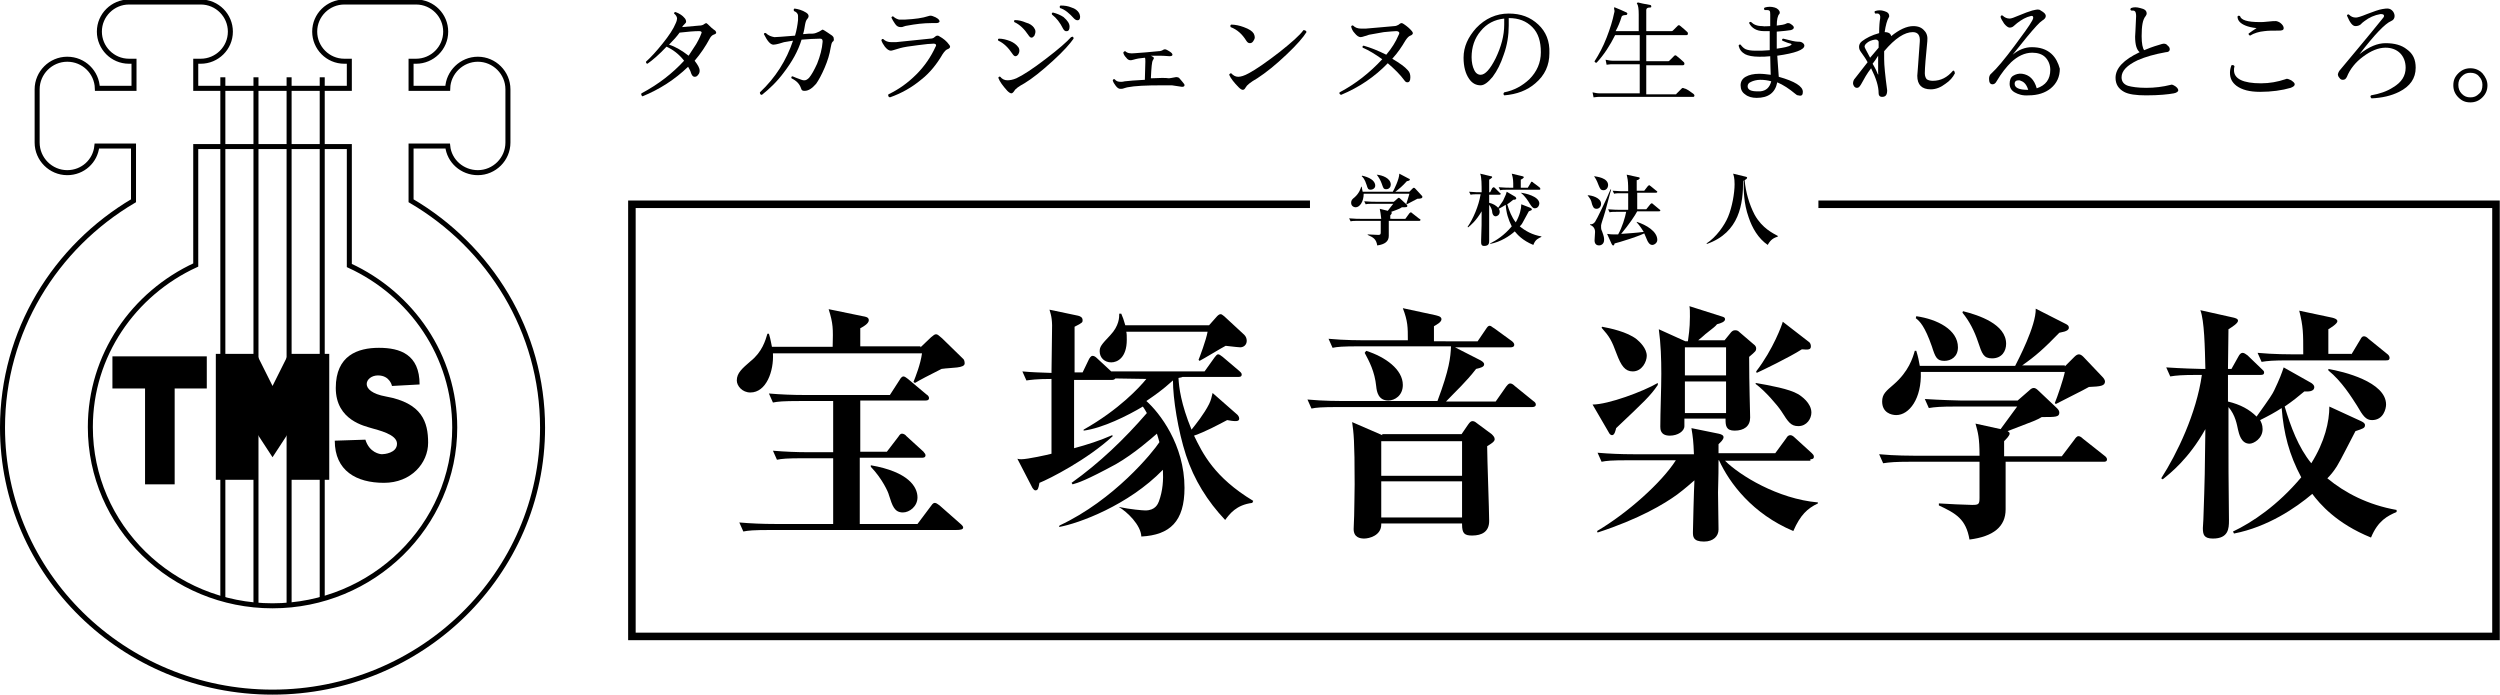 <?xml version="1.0" encoding="utf-8"?>
<!-- Generator: Adobe Illustrator 19.2.1, SVG Export Plug-In . SVG Version: 6.00 Build 0)  -->
<svg version="1.1" id="レイヤー_1" xmlns="http://www.w3.org/2000/svg" xmlns:xlink="http://www.w3.org/1999/xlink" x="0px"
	 y="0px" viewBox="0 0 498.1 138.4" style="enable-background:new 0 0 498.1 138.4;" xml:space="preserve" preserveAspectRatio="none">
<style type="text/css">
	.st0{fill:none;stroke:#000000;stroke-width:1.5;}
	.st1{fill:none;stroke:#000000;}
</style>
<g>
	<path d="M138.7,8.8c-0.6,0.9-1.1,1.7-1.5,2.3c-1.3-1-2.6-1.8-3.9-2.2c0.9-0.9,1.6-1.7,2.1-2.4c1.7-0.2,3-0.3,3.9-0.3
		c0.3,0,0.5,0.1,0.5,0.3C139.7,6.8,139.4,7.6,138.7,8.8z M141,4.8c-0.1-0.1-0.3-0.2-0.3-0.2c-0.1,0-0.2,0.1-0.4,0.2
		c-0.2,0.2-0.6,0.3-1,0.3c-1.3,0.1-2.4,0.2-3.4,0.3c0.1-0.2,0.3-0.4,0.5-0.6c0.2-0.2,0.3-0.3,0.3-0.5c0-0.2-0.1-0.5-0.3-0.7
		c-0.4-0.5-1-0.9-1.8-1.2c-0.2,0-0.3,0.1-0.3,0.3c0.4,0.3,0.6,0.7,0.6,1c0,0.2-0.1,0.6-0.3,1c-0.4,1-1.3,2.4-2.6,4
		c-1.2,1.5-2.3,2.7-3.3,3.6c0,0.2,0.1,0.4,0.3,0.4c1-0.7,2.3-1.8,3.8-3.4c1.3,0.6,2.5,1.5,3.5,2.8c-2.3,2.5-5.1,4.7-8.5,6.5
		c-0.1,0.3,0,0.4,0.2,0.6c3.4-1.4,6.4-3.3,9.1-5.9c0.3,0.5,0.5,0.9,0.6,1.3c0.2,0.5,0.4,0.7,0.7,0.7c0.3,0,0.5-0.1,0.7-0.4
		c0.2-0.2,0.3-0.5,0.3-0.8c0-0.6-0.4-1.2-1-2c1.2-1.4,2.2-2.9,3-4.4c0.2-0.4,0.5-0.7,0.8-0.8c0.3-0.1,0.5-0.2,0.5-0.4
		c0-0.1-0.1-0.3-0.2-0.4C141.9,5.7,141.5,5.3,141,4.8z"/>
	<path d="M165.9,8.3c-0.2,0.2-0.3,0.6-0.4,1.2c-0.2,1.3-0.6,2.6-1.2,4c-0.6,1.4-1.2,2.5-1.7,3.2c-0.8,0.9-1.5,1.4-2.3,1.4
		c-0.4,0-0.6-0.1-0.7-0.5c-0.3-0.9-0.9-1.5-1.9-2c-0.1-0.2,0-0.4,0.2-0.4c0.4,0.2,1,0.4,1.8,0.7c0.2,0.1,0.4,0.1,0.6,0.1
		c0.3,0,0.6-0.2,0.9-0.5c0.5-0.6,1-1.5,1.6-2.8c0.6-1.5,1-3,1.1-4.4c0-0.4-0.1-0.6-0.5-0.6c-1.1,0-2.3,0.1-3.7,0.2
		c-0.7,2.3-1.9,4.4-3.5,6.5c-1.4,1.9-2.9,3.3-4.4,4.5c-0.3,0-0.4-0.2-0.4-0.5c3.1-2.9,5.3-6.4,6.6-10.3c-0.7,0.1-1.3,0.2-1.8,0.3
		c-0.3,0.1-0.7,0.2-1,0.3c-0.4,0.1-0.8,0.2-1.1,0.2c-0.6,0-1.2-0.7-1.9-2.1c0-0.2,0.2-0.3,0.4-0.2c0.5,0.5,1.1,0.7,1.7,0.8
		c0.3,0,1.7-0.1,4.1-0.3c0.3-1,0.5-2.1,0.6-3.1c0-0.4,0-0.6,0-0.8c0-0.5-0.3-0.8-0.8-1c-0.1-0.2-0.1-0.4,0.1-0.5
		c0.7,0.1,1.5,0.3,2.3,0.8c0.3,0.2,0.5,0.4,0.5,0.7c0,0.2-0.1,0.4-0.2,0.5c-0.3,0.3-0.4,0.7-0.5,1.2c-0.1,0.6-0.2,1.3-0.4,1.9
		c0.8-0.1,1.5-0.1,1.9-0.1c0.4,0,0.9-0.2,1.3-0.4c0.4-0.2,0.6-0.4,0.7-0.4c0.1,0,0.2,0.1,0.4,0.2c0.3,0.2,0.8,0.5,1.5,1
		c0.2,0.2,0.3,0.3,0.3,0.5C166.2,8,166.1,8.2,165.9,8.3z"/>
	<path d="M186.5,4.6c-0.3,0-0.6,0-0.9,0c-1.6,0-3.2,0.2-4.8,0.5c-0.2,0-0.5,0.1-0.8,0.2c-0.2,0.1-0.4,0.1-0.6,0.1
		c-0.4,0-0.8-0.2-1.1-0.7c-0.3-0.4-0.5-0.8-0.7-1.2c0.1-0.2,0.2-0.3,0.4-0.2c0.3,0.3,0.7,0.5,1.1,0.6c0.1,0,0.5,0,1.3,0
		c1.9-0.1,3.4-0.3,4.6-0.7c0.3-0.1,0.5-0.1,0.8,0c0.9,0.3,1.4,0.7,1.4,1.1C187.1,4.5,186.9,4.6,186.5,4.6z M189.1,8.9
		c0.1,0.1,0.2,0.3,0.2,0.4c0,0.2-0.2,0.4-0.5,0.5c-0.3,0.1-0.6,0.4-1,1c-1.1,1.9-2.5,3.7-4.3,5.1c-1.8,1.5-3.9,2.7-6.2,3.5
		c-0.3-0.1-0.4-0.3-0.3-0.6c2.1-1,3.9-2.3,5.6-4c1.6-1.6,2.9-3.5,3.8-5.5c0.1-0.1,0.1-0.2,0.1-0.3c0-0.2-0.2-0.3-0.5-0.3
		c-0.6,0-1.6,0.1-3.1,0.3c-1.7,0.2-2.9,0.4-3.6,0.6c-1,0.3-1.6,0.5-1.8,0.5c-0.4,0-0.8-0.3-1.2-0.8c-0.3-0.4-0.6-0.9-0.7-1.3
		c0.1-0.2,0.2-0.3,0.4-0.2c0.4,0.4,0.9,0.6,1.6,0.6c0.2,0,0.5,0,0.9,0c1.8-0.2,4.1-0.4,6.8-0.7c0.4,0,0.7-0.1,0.9-0.3
		c0.2-0.2,0.4-0.3,0.5-0.3c0.1,0,0.3,0,0.4,0.1C188,7.7,188.6,8.2,189.1,8.9z"/>
	<path d="M215,2.6c0.1,0.2,0.2,0.5,0.2,0.7c0,0.4-0.1,0.6-0.3,0.7c-0.3,0.1-0.6,0-0.9-0.3c-0.9-1-1.8-1.8-2.8-2.1
		c-0.1-0.2-0.1-0.4,0.1-0.5c0.8,0,1.5,0.1,2.2,0.4C214.2,1.7,214.7,2.1,215,2.6z M213.1,5.3c0,0.6-0.2,0.9-0.5,0.9
		c-0.3,0.1-0.6-0.1-0.8-0.5c-0.6-1.2-1.3-2.1-2.2-2.8c-0.1-0.2,0-0.4,0.2-0.4c0.8,0.2,1.5,0.5,2.1,0.9
		C212.7,4.1,213.1,4.7,213.1,5.3z M206,5.5c0.2,0.3,0.3,0.5,0.3,0.8c0,0.3-0.1,0.5-0.2,0.8c-0.2,0.2-0.3,0.4-0.6,0.4
		c-0.2,0-0.4-0.2-0.6-0.5c-0.8-1.2-1.7-2.1-2.8-2.6c-0.1-0.2-0.1-0.3,0.1-0.4c0.8,0,1.5,0.2,2.2,0.5C205.2,4.7,205.7,5.1,206,5.5z
		 M213.9,7.7c-0.7,1-2,2.5-4.1,4.4c-2.3,2.1-4.2,3.6-5.7,4.5c-1.1,0.6-1.8,1.1-2,1.5c-0.2,0.3-0.4,0.5-0.6,0.5s-0.5-0.2-0.8-0.5
		c-0.9-1-1.5-1.8-1.8-2.6c0.1-0.2,0.2-0.3,0.4-0.2c0.3,0.4,0.8,0.7,1.4,0.7c0.5,0,1.1-0.1,1.8-0.4c1.3-0.6,3.3-1.9,5.9-3.9
		c2.5-1.9,4.2-3.4,5-4.3C213.8,7.2,213.9,7.4,213.9,7.7z M202.8,9.3c0.2,0.2,0.3,0.5,0.3,0.8c0,0.3-0.1,0.5-0.2,0.7
		c-0.2,0.3-0.4,0.4-0.6,0.4c-0.2,0-0.4-0.2-0.6-0.5c-0.8-1.2-1.7-2.1-2.8-2.6c-0.1-0.2-0.1-0.3,0.1-0.4c0.8,0,1.5,0.2,2.3,0.5
		C202,8.5,202.5,8.9,202.8,9.3z"/>
	<path d="M235.9,16.7c0.1,0.1,0.1,0.2,0.1,0.3c0,0.2-0.2,0.3-0.5,0.3c-0.6-0.1-1.3-0.2-2-0.3c-0.5,0-1.2,0-2,0
		c-3.1,0-5.4,0.1-6.9,0.4c-0.1,0-0.3,0.1-0.7,0.2c-0.2,0.1-0.5,0.1-0.7,0.1c-0.3,0-0.6-0.2-0.9-0.6c-0.3-0.4-0.5-0.7-0.6-1.1
		c0.1-0.2,0.2-0.3,0.4-0.2c0.3,0.4,0.7,0.5,1.2,0.5c0.2,0,0.5,0,0.8-0.1c0.8-0.1,2.1-0.2,4-0.3l0.1-3.6c0-0.4,0-0.7-0.1-0.8
		c-0.6,0.1-1.1,0.1-1.5,0.2c-0.1,0-0.4,0.1-0.8,0.2c-0.3,0.1-0.5,0.1-0.6,0.1c-0.3,0-0.6-0.2-0.8-0.5c-0.3-0.3-0.5-0.6-0.6-1
		c0.1-0.2,0.2-0.3,0.4-0.3c0.4,0.4,1,0.5,1.9,0.4c1.3-0.1,2.9-0.2,4.7-0.4c0.4,0,0.7-0.1,1-0.3c0.2-0.1,0.4-0.1,0.6,0
		c0.2,0.1,0.4,0.2,0.7,0.4c0.3,0.2,0.5,0.4,0.5,0.6c0,0.2-0.2,0.3-0.6,0.3c-0.3,0-0.9-0.1-2-0.1c-0.5,0-1.1,0-1.7,0
		c0.4,0.2,0.6,0.3,0.6,0.5c0,0.1-0.1,0.2-0.2,0.4c-0.2,0.3-0.3,1.4-0.4,3.6c1.8-0.1,3-0.1,3.6,0c0.2,0,0.6-0.1,1.2-0.2
		c0.3-0.1,0.6,0,0.8,0.1C235.4,16.1,235.7,16.4,235.9,16.7z"/>
	<path d="M249.8,6.7c0.1,0.2,0.2,0.5,0.2,0.7c0,0.3-0.1,0.5-0.3,0.8c-0.2,0.3-0.4,0.4-0.7,0.4s-0.5-0.2-0.7-0.5
		c-0.8-1.3-1.8-2.2-3.1-2.7c-0.1-0.2-0.1-0.4,0.1-0.5c0.8,0,1.7,0.2,2.5,0.5C248.9,5.8,249.5,6.2,249.8,6.7z M260.3,6.4
		c-0.6,1-1.9,2.5-3.9,4.4c-2.2,2.1-4.2,3.7-5.9,4.8c-1.4,0.8-2.1,1.4-2.3,1.8c-0.2,0.4-0.4,0.5-0.6,0.5s-0.5-0.2-0.8-0.5
		c-0.9-0.9-1.6-1.8-1.9-2.5c0.1-0.2,0.2-0.3,0.4-0.3c0.4,0.4,0.8,0.7,1.4,0.7c0.5,0,1.2-0.2,2.1-0.7c1.5-0.8,3.5-2.2,6.1-4.2
		c2.4-1.9,4.1-3.4,4.8-4.4C260.1,6,260.3,6.2,260.3,6.4z"/>
	<path d="M281.3,6.2c0.1,0.1,0.2,0.3,0.2,0.4c0,0.2-0.2,0.4-0.5,0.5c-0.3,0.1-0.6,0.4-1,1c-0.7,1.2-1.5,2.4-2.6,3.6
		c1.5,0.9,2.5,1.6,3.1,2.3c0.4,0.4,0.5,0.9,0.5,1.4c0,0.7-0.2,1-0.6,1c-0.2,0-0.4-0.1-0.6-0.4c-0.8-1.1-1.9-2.2-3.3-3.4
		c-2.6,2.7-5.7,4.8-9.3,6.3c-0.3-0.1-0.4-0.3-0.3-0.5c3.2-1.7,6-3.9,8.5-6.6c-1.4-1-2.7-1.8-3.9-2.3c-0.1-0.2,0-0.4,0.2-0.4
		c1.4,0.4,2.9,1,4.5,1.8c1.1-1.3,1.9-2.6,2.4-3.8c0.1-0.2,0.2-0.4,0.2-0.5c0-0.2-0.2-0.4-0.6-0.4c-0.5,0-1.3,0.1-2.5,0.2
		c-1.2,0.2-2.2,0.4-2.8,0.5c-0.2,0-0.5,0.2-1,0.3c-0.3,0.1-0.6,0.2-0.8,0.2c-0.4,0-0.8-0.3-1.2-0.8c-0.4-0.4-0.6-0.9-0.7-1.3
		c0.1-0.2,0.2-0.3,0.4-0.2c0.4,0.4,0.9,0.6,1.6,0.6c0.2,0,0.5,0,0.9,0c1.4-0.1,3.3-0.3,5.7-0.5c0.4,0,0.7-0.2,0.9-0.3
		c0.2-0.2,0.4-0.3,0.6-0.3c0.1,0,0.2,0.1,0.4,0.2C280.3,5.2,280.9,5.7,281.3,6.2z"/>
	<path d="M299.7,4.9c0,2.2-0.6,4.4-1.7,6.7c-1.1,2.2-2.1,3.3-3,3.3c-0.5,0-1-0.3-1.3-1c-0.3-0.6-0.5-1.5-0.5-2.5
		c0-2,0.6-3.8,1.8-5.2c1.2-1.5,2.8-2.3,4.7-2.5V4.9z M306.5,4.9c-1.6-1.5-3.5-2.2-5.9-2.2c-2.5,0-4.7,1-6.5,2.9
		c-1.6,1.8-2.5,3.7-2.5,5.9c0,1.8,0.4,3.2,1.1,4.2c0.6,0.9,1.4,1.3,2.3,1.3c0.7,0,1.5-0.6,2.4-1.7c0.9-1.2,1.6-2.6,2.2-4.4
		c0.7-1.9,1-3.9,1-5.8V3.6c2,0,3.5,0.6,4.7,1.8c1.2,1.2,1.7,2.9,1.7,5c0,2.1-0.8,3.9-2.3,5.4c-1.4,1.3-3,2.2-5,2.6
		c-0.2,0.2-0.2,0.4,0,0.6c2.5-0.2,4.6-1,6.2-2.4c1.9-1.6,2.8-3.6,2.8-6C308.8,8.2,308,6.3,306.5,4.9z"/>
	<path d="M337.4,18.7c0.1,0.1,0.2,0.2,0.2,0.3c0,0.2-0.1,0.3-0.2,0.3h-18.7c-0.2,0-0.6,0-1.2,0.1l-0.2-1c0.5,0.1,0.9,0.2,1.4,0.2h8
		v-5.8h-5.4c-0.2,0-0.6,0-1.2,0.1l-0.2-1c0.5,0.1,0.9,0.2,1.4,0.2h5.4V7h-4.9c-1,2-2.2,3.9-3.7,5.5c-0.2,0-0.4-0.1-0.4-0.3
		c0.9-1.4,1.7-2.9,2.4-4.7c0.7-1.8,1.2-3.4,1.5-4.9c0.1-0.3,0.1-0.5,0-0.8c0-0.1,0-0.2,0-0.3c0,0,0.1-0.1,0.2,0
		c0.7,0.3,1.5,0.6,2.3,1c0.1,0.1,0.2,0.2,0.1,0.3c0,0.1-0.1,0.2-0.3,0.2c-0.4,0-0.7,0.1-0.8,0.3c-0.3,1-0.7,2-1.2,2.9h4.6V2.9
		c0-1.1-0.1-1.8-0.3-2.1c-0.1-0.1-0.1-0.2,0-0.2c0-0.1,0.1-0.1,0.2-0.1c0.4,0.1,1.2,0.3,2.4,0.5c0.1,0,0.2,0.1,0.2,0.3
		c0,0.2-0.1,0.2-0.3,0.2c-0.5,0-0.7,0.2-0.7,0.5v4.2h5c0.1,0,0.2,0,0.3-0.1l1-1c0.1-0.1,0.3-0.1,0.4,0c0.6,0.5,1.1,0.9,1.5,1.3
		c0.1,0.1,0.1,0.2,0.1,0.3c0,0.2-0.1,0.3-0.3,0.3h-8v5.2h4.3c0.1,0,0.2,0,0.3-0.1l1-1c0.1-0.1,0.3-0.1,0.4,0
		c0.6,0.5,1.1,0.9,1.5,1.3c0.1,0.1,0.1,0.2,0.1,0.3c0,0.2-0.1,0.3-0.3,0.3h-7.3v5.8h5.8c0.1,0,0.2,0,0.2-0.1
		c0.3-0.3,0.7-0.7,1.1-1.1c0.1-0.1,0.3-0.1,0.4,0C336.1,17.7,336.7,18.2,337.4,18.7z"/>
	<path d="M350.7,18.2c-0.2,0-0.4,0-0.6,0c-1.2,0-1.9-0.3-1.9-1c0-0.4,0.2-0.7,0.7-0.9c0.4-0.2,1.1-0.4,1.8-0.4
		c0.8,0,1.5,0.1,2.2,0.3C352.6,17.4,351.9,18.1,350.7,18.2z M359.2,18.3c0-1.1-1.6-2.1-4.8-3c-0.1-1.6-0.2-3-0.3-4.2
		c3.6-0.5,5.4-1.2,5.4-2c0-0.2-0.1-0.4-0.4-0.6c-0.3-0.2-0.6-0.2-1-0.2c-0.4,0-1.3-0.2-2.8-0.6c-0.2,0-0.3,0.2-0.2,0.4
		c0.7,0.3,1.2,0.5,1.7,0.6c0.2,0.1,0.2,0.2,0,0.3c-0.4,0.3-1.4,0.5-2.8,0.7c0-0.7,0-1.4,0-2.1V6.3c1.3-0.1,2.2-0.2,2.8-0.3
		c0.4-0.1,0.6-0.3,0.6-0.5c0-0.2-0.1-0.3-0.3-0.5c-0.3-0.2-0.5-0.4-0.8-0.4c-0.1,0-0.3,0-0.4,0.1c-0.4,0.2-1,0.3-1.9,0.4
		c0-1.2,0.2-2,0.5-2.3c0.1-0.1,0.1-0.2,0.1-0.3c0-0.2-0.1-0.4-0.3-0.6c-0.2-0.2-0.4-0.3-0.7-0.4c-0.7-0.2-1.3-0.2-2,0
		c-0.2,0.2-0.2,0.3,0,0.5c0.5,0,0.8,0,0.9,0.1c0.2,0.1,0.2,0.4,0.2,0.8v2.3c-0.6,0-1.1,0.1-1.6,0c-1,0-1.7-0.3-2.2-0.8
		c-0.2-0.1-0.4,0-0.4,0.2c0.5,1,1.5,1.6,2.9,1.6c0.4,0,0.8,0,1.2,0v1.6c0,0.7,0,1.4,0,2.2c-1,0.1-1.9,0.1-2.8,0.1
		c-0.9,0-1.5-0.1-2-0.3c-0.4-0.2-0.7-0.5-1-0.9c-0.2-0.1-0.3,0-0.4,0.2c0.2,0.8,0.6,1.3,1.3,1.7c0.6,0.3,1.5,0.5,2.8,0.5
		c0.7,0,1.4,0,2.2-0.1c0,1.7,0.1,3,0.1,3.7c-0.8-0.1-1.5-0.2-2.3-0.2c-1.1,0-2,0.2-2.7,0.6c-0.7,0.4-1,1-1,1.7
		c0,0.8,0.3,1.4,0.9,1.8c0.6,0.5,1.4,0.7,2.3,0.7c2.3,0,3.7-1,4.1-3.1c1.2,0.5,2.4,1.3,3.6,2.3c0.2,0.2,0.4,0.3,0.6,0.3
		C359,19.2,359.2,18.9,359.2,18.3z"/>
	<path d="M374.3,9.5c-0.5,0.6-1.1,1.3-1.7,2c-0.3-0.6-0.6-1.1-0.9-1.7c-0.1-0.2-0.2-0.4-0.2-0.5c0-0.2,0.1-0.4,0.3-0.6
		c0.5-0.5,1.1-0.7,1.7-0.8c0.4-0.1,0.7,0.1,0.8,0.4C374.3,8.7,374.3,9.1,374.3,9.5z M389.1,14.1c-1.1,1.3-2.4,2-4,2
		c-0.5,0-0.9-0.1-1.2-0.3c-0.2-0.2-0.4-0.6-0.4-1.2c0-1.1,0.2-3.3,0.5-6.4c0.1-0.9-0.1-1.6-0.6-2.1c-0.5-0.6-1.2-0.9-2.2-0.9
		c-1.3,0-2.8,0.7-4.4,2c-0.1-0.5-0.5-0.8-1.3-0.8c0.2-1.4,0.5-2.4,0.8-2.9c0.1-0.1,0.1-0.2,0.1-0.3c0-0.5-0.3-0.8-1-1
		c-0.6-0.2-1.2-0.2-1.8,0c-0.2,0.1-0.1,0.3,0,0.5c0.2,0,0.4,0,0.6,0c0.3,0.1,0.5,0.4,0.4,1c-0.1,0.5-0.2,1.5-0.2,2.9
		c-1.5,0.4-2.6,1-3.4,1.6c-0.4,0.3-0.6,0.7-0.6,1.1c0,0.4,0.1,0.7,0.4,1.1c0.4,0.6,0.9,1.2,1.3,2c-1.2,1.5-2,2.6-2.5,3.2
		c-0.3,0.3-0.4,0.7-0.4,1c0,0.2,0.1,0.4,0.2,0.6c0.2,0.2,0.3,0.3,0.6,0.3c0.3,0,0.5-0.2,0.8-0.7c0.6-1.1,1.2-2.2,2-3.2
		c1,2,1.5,3.6,1.5,5c0,0.4,0.2,0.7,0.7,0.7c0.7,0,1-0.4,1-1.3c-0.4-3-0.6-5-0.6-6.2c0-0.6,0-1.1,0-1.6c2.2-2.6,4.1-3.8,5.7-3.8
		c1,0,1.5,0.6,1.4,1.9c-0.3,4.4-0.5,6.7-0.5,6.8c0,1.8,0.9,2.7,2.7,2.7c1,0,2-0.4,2.9-1.1c0.9-0.6,1.5-1.3,1.9-2.1
		C389.4,14.1,389.3,14,389.1,14.1z M374.2,14.8c0,0-0.1,0-0.1-0.1c-0.1-0.3-0.4-1-1-2c0.4-0.5,0.8-1.1,1.1-1.6v0.5
		c0,0.2,0,0.6,0,1.4c0,0.7,0,1.2,0,1.6C374.3,14.8,374.3,14.8,374.2,14.8z"/>
	<path d="M404,17.9c-1.7,0-2.6-0.4-2.6-1.2c0-0.5,0.3-0.7,0.8-0.7c0.1,0,0.3,0,0.4,0.1c0.7,0.2,1.2,0.8,1.5,1.8
		C404.1,17.9,404,17.9,404,17.9z M408.7,10.7c-1-0.9-2.3-1.3-3.9-1.3c-1.3,0-2.6,0.5-3.8,1.5c1-1.2,1.9-2.4,2.9-3.6
		c1.5-1.8,2.5-2.9,3-3.2c0.5-0.3,0.7-0.6,0.7-0.9c0-0.4-0.3-0.7-1-1.1c-0.2-0.2-0.5-0.2-0.7-0.2c-0.2,0-0.5,0.1-1,0.2
		c-0.7,0.2-1.5,0.5-2.7,1c-0.9,0.4-1.5,0.6-1.8,0.6c-0.5,0-1-0.2-1.4-0.6c-0.2-0.1-0.4,0-0.4,0.3c0.1,0.4,0.4,0.8,0.7,1.3
		c0.4,0.5,0.8,0.8,1.1,0.8c0.3,0,0.6-0.1,0.8-0.3c0.2-0.2,0.5-0.4,0.7-0.6c0.9-0.7,1.8-1.2,2.7-1.4c0.3-0.1,0.5,0,0.5,0.3
		c0,0.2-0.1,0.4-0.2,0.6c-0.6,1.1-1.8,2.7-3.5,5c-2,2.7-3.6,4.6-4.6,5.5c-0.4,0.3-0.5,0.7-0.5,1.1c0,0.7,0.2,1.1,0.7,1.1
		c0.3,0,0.6-0.2,0.8-0.6c1-1.7,2-2.9,2.9-3.8c1.3-1.2,2.7-1.9,4.2-1.9c1.1,0,2,0.3,2.6,0.9c0.6,0.6,1,1.5,1,2.5
		c0,1.9-0.9,3.1-2.7,3.7c-0.5-1.8-1.5-2.7-2.9-2.9c-0.7-0.1-1.3,0.1-1.8,0.4s-0.7,0.9-0.7,1.6c0,0.7,0.3,1.3,1,1.7
		c0.7,0.4,1.6,0.7,2.8,0.6c1.8,0,3.3-0.5,4.4-1.4c1.2-1,1.8-2.3,1.8-3.9C410.1,12.6,409.6,11.5,408.7,10.7z"/>
	<path d="M433.1,18.6c-1.1,0.2-2.9,0.4-5.5,0.4c-2,0-3.5-0.2-4.4-0.7c-1.1-0.6-1.7-1.5-1.7-2.8c0-1.9,1.6-3.6,4.8-5.1
		c-0.6-0.5-0.9-1.5-0.9-3.1c0-0.1,0.1-1.5,0.2-4.1c0-0.5-0.1-0.9-0.3-1c-0.1-0.1-0.3-0.1-0.7-0.1c-0.2-0.2-0.2-0.3,0-0.5
		c0.5-0.2,1.1-0.2,1.8,0c0.9,0.2,1.3,0.5,1.3,1.1c0,0.2-0.1,0.3-0.2,0.5c-0.6,0.7-0.8,2-0.8,4c0,1.5,0.2,2.4,0.5,2.8
		c0.7-0.3,1.7-0.7,3.1-1.1c0.3-0.1,0.6-0.2,0.8-0.2c0.3,0,0.6,0.1,0.8,0.4c0.3,0.2,0.4,0.5,0.4,0.7c0,0.4-0.3,0.6-0.8,0.6
		c-2.2,0.4-4,0.9-5.6,1.6c-2.1,1-3.2,2.1-3.2,3.4c0,0.8,0.4,1.4,1.3,1.7c0.7,0.2,1.9,0.4,3.6,0.4c1.7,0,3.3-0.2,4.9-0.6
		c0.2-0.1,0.4,0,0.6,0.1c0.6,0.3,0.9,0.7,0.9,1C434,18.2,433.7,18.5,433.1,18.6z"/>
	<path d="M454.6,4.8c0.3,0.3,0.4,0.6,0.4,0.8c0,0.4-0.3,0.5-1,0.5c-1.2,0-2.1,0-2.8,0.1c-1.1,0.1-2.1,0.4-2.9,0.9
		c-0.2-0.1-0.3-0.2-0.3-0.4c0.5-0.4,1-0.7,1.6-1.1c-1-0.1-1.7-0.3-2.2-0.5c-1-0.4-1.6-1-1.6-1.8c0.1-0.2,0.3-0.2,0.5-0.1
		c0.2,0.8,1.5,1.2,3.9,1.2c0.4,0,1,0,1.7-0.1c0.7-0.1,1.3-0.1,1.6-0.1C454,4.3,454.3,4.5,454.6,4.8z M456.5,16
		c0.4,0.3,0.7,0.5,0.7,0.8c0,0.3-0.3,0.5-0.8,0.7c-1.7,0.5-3.8,0.8-6.1,0.8c-2.1,0-3.6-0.4-4.7-1.2c-0.9-0.7-1.3-1.5-1.3-2.6
		c0-0.5,0.1-1,0.3-1.5c0.3-0.1,0.5,0,0.6,0.2c-0.1,0.3-0.1,0.6-0.1,0.8c0,1.7,1.8,2.6,5.4,2.6c1.7,0,3.3-0.3,4.8-0.8
		c0.2-0.1,0.3-0.1,0.4-0.1C455.8,15.7,456.1,15.8,456.5,16z"/>
	<path d="M481.3,13.5c0,2.1-1.1,3.7-3.3,4.8c-1.6,0.8-3.4,1.2-5.5,1.3c-0.2-0.2-0.3-0.4-0.1-0.6c1.7-0.3,3.2-0.8,4.4-1.6
		c1.7-1,2.5-2.3,2.5-3.9c0-1.2-0.4-2.2-1.1-2.9c-0.7-0.7-1.7-1.1-2.9-1.1c-1.4,0-2.9,0.6-4.5,1.8c-1.5,1.1-2.6,2.5-3.2,4
		c-0.2,0.4-0.4,0.6-0.8,0.6c-0.3,0-0.5-0.1-0.7-0.4c-0.2-0.2-0.3-0.5-0.3-0.6c0-0.2,0.1-0.5,0.3-0.8c2.4-2.9,5.3-6.3,8.6-10.4
		c0.2-0.2,0.3-0.4,0.3-0.5c0-0.3-0.2-0.4-0.7-0.4c-1.2,0.2-2.3,0.7-3.2,1.4c-0.3,0.2-0.5,0.4-0.8,0.7c-0.3,0.2-0.6,0.3-1,0.3
		c-0.6,0-1.1-0.7-1.7-2.1c0.1-0.2,0.2-0.3,0.4-0.2c0.4,0.4,0.8,0.6,1.4,0.6c0.3,0,1-0.2,2.2-0.7c1.3-0.5,2.4-0.9,3.1-1
		c0.5-0.1,0.8-0.1,1-0.1c0.4,0,0.8,0.2,1.1,0.6c0.2,0.3,0.3,0.6,0.3,0.9c0,0.4-0.2,0.8-0.7,1c-1.2,0.5-3.3,2.7-6.3,6.6
		c1.9-1.5,3.6-2.2,5.2-2.2c1.8,0,3.2,0.4,4.2,1.2C480.8,10.7,481.3,11.9,481.3,13.5z"/>
	<path d="M493.9,18.7c-0.5,0.5-1,0.7-1.7,0.7c-0.7,0-1.2-0.2-1.7-0.7c-0.5-0.5-0.7-1.1-0.7-1.8c0-0.7,0.2-1.2,0.7-1.7
		c0.5-0.5,1-0.7,1.7-0.7c0.7,0,1.3,0.2,1.7,0.7c0.5,0.5,0.7,1.1,0.7,1.7C494.6,17.7,494.4,18.3,493.9,18.7z M494.6,14.6
		c-0.7-0.7-1.5-1-2.4-1c-0.9,0-1.7,0.3-2.4,1c-0.7,0.7-1,1.4-1,2.4c0,0.9,0.3,1.7,1,2.4c0.7,0.7,1.4,1,2.4,1c0.9,0,1.7-0.3,2.4-1
		c0.7-0.7,1-1.5,1-2.4C495.6,16.1,495.2,15.3,494.6,14.6z"/>
</g>
<g>
	<path d="M183.4,69.2l2.1-2c0.5-0.4,0.7-0.6,1-0.6c0.3,0,0.5,0.2,1.2,0.8l4.1,4c0.3,0.2,0.4,0.6,0.4,1c0,1-2.5,0.8-4.6,1.1
		c-2.4,1.2-4.5,2.3-5.3,2.8l-0.3-0.2c0.4-1,1.4-3.5,1.7-5.7h-29.7c0.2,3.5-1.3,7.8-4.5,7.8c-1.6,0-2.7-1.3-2.7-2.4
		c0-1.5,1.1-2.4,2.7-3.8c2.4-1.9,3-4.2,3.4-5.5h0.3c0.4,1.3,0.4,1.8,0.6,2.6h12.1c0.1-3.7,0.1-4.6-0.8-7.5l6.8,1.4
		c0.6,0.1,1.2,0.2,1.2,0.8c0,0.6-0.9,1.2-1.7,1.6v3.6H183.4z M171.4,79.9v10.1h5.3L179,87c0.2-0.3,0.4-0.6,0.7-0.6
		c0.3,0,0.7,0.2,0.9,0.5l3.4,3.1c0.1,0.2,0.4,0.4,0.4,0.7c0,0.5-0.5,0.5-0.7,0.5h-12.4v13.2h11.5l2.7-3.6c0.4-0.6,0.6-0.6,0.8-0.6
		c0.3,0,0.7,0.4,0.9,0.5l4.2,3.7c0.1,0.1,0.5,0.4,0.5,0.7c0,0.4-0.5,0.5-1.5,0.5h-36.9c-3.4,0-4.4,0.1-5.4,0.3l-0.8-1.8
		c2.3,0.2,4.7,0.3,7.1,0.3H166V91.3h-5.8c-3.5,0-4.4,0.1-5.4,0.3l-0.8-1.8c2.4,0.2,4.7,0.3,7.1,0.3h4.9V79.9h-6.6
		c-3.4,0-4.4,0.1-5.4,0.3l-0.8-1.8c2.3,0.2,4.7,0.3,7.1,0.3h17l2-3.1c0.1-0.2,0.4-0.6,0.7-0.6c0.3,0,0.6,0.3,0.9,0.5l3.7,3.1
		c0.2,0.1,0.5,0.4,0.5,0.7c0,0.5-0.5,0.5-0.7,0.5H171.4z M173.5,92.7c7.5,1.3,9.3,4.3,9.3,6.4c0,1.8-1.6,3-2.9,3
		c-1.7,0-2.1-1.3-2.8-3.5c-0.1-0.5-1.3-3.2-3.6-5.6L173.5,92.7z"/>
	<path d="M211.1,104.7c10.9-5.1,18.6-14.6,19.9-16.6c-0.2-0.7-0.3-1.1-0.5-1.7c-0.8,0.7-4.5,4-8.2,6.1c-5.9,3.2-7.5,3.7-8.6,4
		l-0.2-0.3c5.6-4,10.5-8.7,15-13.9c-0.2-0.3-0.3-0.6-0.8-1.3c-3,1.8-8,4.3-11.8,4.8l0-0.2c7.1-4,11.2-8.5,12.5-10.1l-6.2-0.1
		c0,0.1-0.1,0.1-0.2,0.2c0,0-0.2,0.1-0.4,0.1h-7.6v3.2v10.4c2.6-0.7,5.1-1.5,7.6-2.6l0.1,0.2c-5.1,4.7-12.6,8.5-14.6,9.3
		c-0.2,1.1-0.3,1.5-0.8,1.5c-0.3,0-0.5-0.4-0.6-0.5l-3-5.8c0.4,0.1,0.5,0.1,0.8,0.1c1.2,0,5.3-0.9,6-1.1c0-4.9,0-11,0-14.9
		c-3.1,0-4.2,0.2-5,0.3l-0.8-1.8c2.2,0.2,3.3,0.2,5.8,0.3c0-1.2,0.1-6.7,0.1-7.8c0.1-2.7-0.1-3.5-0.5-4.8l5.7,1.2
		c0.4,0.1,0.9,0.3,0.9,0.9c0,0.4,0,0.5-1.6,1.3v5v4.1h1.6l1.3-2.7c0.1-0.1,0.3-0.6,0.7-0.6c0.3,0,0.6,0.2,0.9,0.5l2.8,2.6H240l2-2.8
		c0.2-0.2,0.4-0.6,0.7-0.6c0.2,0,0.4,0.1,0.9,0.5l3.3,2.8c0.2,0.2,0.5,0.4,0.5,0.7c0,0.5-0.4,0.5-0.7,0.5h-11.1
		c-0.2,0.1-0.2,0.1-0.8,0.2c0.1,1.9,0.5,5.2,2.6,10.3c0.8-1,2.5-3.1,3.5-5.1c0.4-0.8,0.5-1.4,0.7-2.2l4.9,4.3
		c0.1,0.1,0.4,0.4,0.4,0.8c0,0.5-0.5,0.5-0.8,0.5c-0.5,0-1-0.1-1.6-0.2c-1.9,1-4.3,2.3-6.6,3.1c1.7,3.5,4,8.3,11.8,13l-0.2,0.4
		c-3.2,0.4-4.5,2.2-5.4,3.4c-3.5-3.7-6.2-8-7.8-12.9c-1.6-4.9-2.6-11.3-2.6-14.9c-2.2,2-3.7,3-5.3,4.1c2.6,2.3,7.6,8.7,7.6,17.3
		c0,6.7-2.9,9.4-8.6,9.7c-0.1-2.3-2.8-4.9-4.5-5.9V101c2.3,0.5,4.8,0.7,5.3,0.7c2,0,2.5-1.3,2.7-1.8c0.8-2.2,0.9-4.3,0.8-6.3
		c-6.9,7.1-16.8,10.7-20.7,11.4L211.1,104.7z M240.9,64.8l1.6-1.8c0.3-0.3,0.5-0.4,0.7-0.4c0.2,0,0.3,0.1,0.7,0.4l4,3.7
		c0.3,0.3,0.5,0.7,0.5,1.2c0,0.8-0.6,1.3-1.3,1.3c-0.2,0-1.2-0.1-2.9-0.3c-0.8,0.4-4.4,2.6-5.2,3l-0.2-0.2c0.2-0.5,1.5-3.9,1.8-5.6
		h-16.2c0.1,0.4,0.1,0.9,0.1,1.6c0,3.6-1.9,4.5-3.1,4.5c-1.3,0-2.3-0.9-2.3-2.2c0-0.9,0.3-1.3,2.1-3.2c1.8-1.9,1.8-3.6,1.8-4.3h0.4
		c0.3,0.7,0.5,1.2,0.8,2.3H240.9z"/>
	<path d="M291.3,87.9v6.9h-16.1v-6.9H291.3z M275.4,86.7l-6-2.6c0.3,2.2,0.5,3.5,0.5,12.4c0,2.1-0.1,5.2-0.1,6.3
		c0,0.6-0.1,1.9-0.1,2.6c0,1.7,1.3,1.9,2.1,1.9c1,0,3.4-0.6,3.4-2.8v-0.2h16.1v0.2c0,1.8,0.5,2.2,2,2.2c2,0,3.4-0.8,3.4-2.9
		c0-2.1-0.4-12.5-0.4-14.9c0.8-0.5,1.5-0.9,1.5-1.4c0-0.4-0.3-0.7-0.6-1l-2.7-2c-0.4-0.3-0.7-0.6-1.1-0.6c-0.4,0-0.6,0.3-0.9,0.7
		l-1.3,1.9H275.4z M291.3,95.9v7.2h-16.1v-7.2H291.3z M285.7,67.8V65c0.5-0.3,1.5-0.8,1.5-1.4c0-0.6-0.9-0.7-1.2-0.8l-6.5-1.4
		c1,2.6,1,3.8,1,6.4h-8.7c-0.5,0-4,0-7.1-0.3l0.8,1.8c0.9-0.2,2-0.3,5.4-0.3h18.2c-0.1,2.2-0.3,4.5-2.7,10.9h-18.8
		c-0.5,0-4,0-7.1-0.3l0.8,1.8c0.9-0.2,2-0.3,5.4-0.3h38.6c0.3,0,0.7-0.1,0.7-0.5c0-0.3-0.2-0.5-0.5-0.7l-3.7-3
		c-0.3-0.3-0.6-0.5-0.9-0.5c-0.4,0-0.6,0.4-0.8,0.6l-2.1,3h-9.9c2-2.1,4-3.9,6-6.5c0.9-0.2,1.6-0.4,1.6-0.9c0-0.4-0.4-0.6-0.7-0.8
		l-5.1-2.6h11.1c0.3,0,0.7-0.1,0.7-0.5s-0.4-0.7-0.7-0.9l-3.3-2.4c-0.4-0.2-0.6-0.5-0.9-0.5c-0.3,0-0.5,0.3-0.7,0.6l-1.7,2.5H285.7z
		 M271.9,70.3c0.9,1.7,2,3.7,2.3,6.7c0.1,1,0.4,2.8,2.4,2.8c1.3,0,2.9-1,2.9-3.1c0-3.1-3.5-5.6-7.3-6.8L271.9,70.3z"/>
	<path d="M343.9,69.2v5.6h-8.2v-5.6H343.9z M338.1,68c1.5-1.2,1.6-1.4,1.9-1.6c1.5-1.2,1.7-1.3,2.1-1.8c0.8-0.2,1.6-0.5,1.6-1
		c0-0.3-0.2-0.4-0.5-0.5l-6.6-2.1c0.1,0.5,0.1,1.1,0.1,2.1c0,2.4-0.3,4.1-0.4,4.9h-0.5l-5.3-2.4c0.4,2.9,0.5,5.9,0.5,8.9
		c0,2.9-0.2,7.6-0.2,10.5c0,0.5,0,1.8,1.9,1.8c1.6,0,2.9-0.9,2.9-1.9c0-0.5,0-1,0-1.5h8.2v0.2c0,1.2,0.1,2.2,1.8,2.2
		c1.9,0,3.1-0.9,3.1-2.6c0-1-0.2-6.4-0.2-12.1c1.3-1.1,1.4-1.2,1.4-1.7c0-0.3-0.2-0.6-0.5-0.8l-2.8-2.4c-0.3-0.3-0.5-0.4-0.9-0.4
		c-0.4,0-0.6,0.2-0.8,0.4l-1.3,1.6H338.1z M343.9,76v6.3h-8.2V76H343.9z M360.7,91.5c0.2,0,0.7,0,0.7-0.5c0-0.3-0.2-0.5-0.4-0.7
		l-3.4-3.1c-0.3-0.3-0.6-0.5-0.9-0.5c-0.3,0-0.6,0.2-0.8,0.6l-2.2,3h-11.3v-1.8c0.4-0.4,1-0.9,1-1.4c0-0.4-0.5-0.6-1-0.7l-5.4-1.1
		c0.3,1.8,0.4,2.6,0.5,5.2h-12.1c-2.4,0-4.8-0.1-7.1-0.3l0.8,1.8c1-0.2,1.9-0.3,5.4-0.3h9.4c-2.8,4.4-9.6,10.5-15.7,14.1l0.1,0.3
		c8.3-2.7,13.3-5.7,15.9-7.6c1.6-1.2,2.7-2.2,3.4-2.8c-0.1,1.6-0.3,9.7-0.3,10.3c0,0.9,0,1.9,2.2,1.9c1.9,0,2.9-1.1,2.9-2.4
		c0-1.3-0.1-6.8-0.1-7.4c0-1.6,0.1-2.1,0.1-6.4h0.1c2.1,4.6,6.7,10.7,14.8,14.1c1.4-3.2,2.8-4.5,4.9-5.5v-0.2
		c-8-0.7-15.6-5.4-18.5-8.3H360.7z M319.1,65.3c1.6,1.8,2,2.5,3,5.2c0.9,2.4,1.7,3.5,3.2,3.5c1.9,0,2.8-2,2.8-3.1
		c0-1.5-1.4-2.8-2-3.3c-1.9-1.5-5.3-2.2-6.9-2.5L319.1,65.3z M330.3,76.3c-2.9,1.7-9.9,4.3-13,4.3l3.2,5.5c0.1,0.2,0.3,0.6,0.7,0.6
		c0.5,0,0.7-1,0.8-1.4c5.6-5.3,6.8-6.4,8.3-8.6L330.3,76.3z M355.2,64.1c-0.1,0.5-1.9,5.5-5.3,9.9l0.1,0.3c1.1-0.5,6.5-3.1,9-4.7
		c1.3,0.1,1.8,0.1,1.8-0.6c0-0.3-0.1-0.6-0.3-0.8L355.2,64.1z M349.8,76.5c1.9,1.4,4.3,4.2,5.1,5.4c1.4,2.2,1.9,3,3.4,3
		c1.7,0,2.6-1.5,2.6-2.7c0-1.9-2-3.3-2.7-3.7c-1.7-1-5.5-1.7-8.4-2.2V76.5z"/>
	<path d="M411.4,73l1.9-1.9c0.3-0.3,0.6-0.5,0.9-0.5c0.3,0,0.6,0.2,0.9,0.5l3.8,4c0.2,0.2,0.5,0.6,0.5,0.9c0,0.9-0.9,1-3.2,1.1
		c-1,0.6-5.7,2.9-6.6,3.4l-0.2-0.2c0.5-1.2,1.7-4.7,2-6.2h-28.7c0.2,5.3-2.3,8.6-4.9,8.6c-1,0-2.8-0.5-2.8-2.7
		c0-1.5,0.8-2.1,2.3-3.4c3-2.6,3.8-5.3,4.2-6.7h0.3c0.4,1.3,0.5,1.9,0.7,3h19c0.5-1,4.2-8,4.1-11.4l6.1,3.1c0.3,0.2,0.5,0.3,0.5,0.7
		c0,0.8-1.7,0.9-1.9,1c-3,3.1-4.8,4.7-7.4,6.5H411.4z M399.7,90.9h11.1l2.5-3.3c0.2-0.3,0.5-0.7,0.8-0.7c0.3,0,0.6,0.2,0.9,0.5
		l4.3,3.4c0.3,0.2,0.5,0.5,0.5,0.7c0,0.5-0.4,0.5-0.7,0.5h-19.5v9.5c0,3.4-2.4,5.4-7.2,6c-0.7-4.1-2.7-5.2-6.1-6.8v-0.4
		c1.4,0.1,5.6,0.3,6.6,0.3c1.3,0,1.5-0.1,1.5-1.4v-7.2h-13.8c-3,0-4.1,0.1-5.4,0.3l-0.8-1.8c3.1,0.3,6.6,0.3,7.1,0.3h12.9
		c0-3.6-0.3-4.6-0.8-6.4l5,1.1c1.1-1.5,2.8-3.8,3.3-4.5h-12.2c-3.1,0-4.2,0.1-5.4,0.3l-0.8-1.8c3.1,0.2,6.6,0.3,7.1,0.3h11.4l2.3-2
		c0.3-0.3,0.6-0.5,0.9-0.5c0.3,0,0.6,0.2,0.9,0.5l3.7,3.5c0.2,0.2,0.5,0.5,0.5,0.9c0,0.9-0.7,0.9-3.5,0.9c-1,0.6-1.3,0.7-6.8,2.8
		c0.2,0.2,0.4,0.2,0.4,0.5c0,0.4-0.7,1.1-1.1,1.5V90.9z M381.8,63c4.2,0.6,8.3,2.7,8.3,6.2c0,1.9-1.4,2.7-2.7,2.7
		c-1.5,0-1.8-0.7-2.5-2.9c-1.4-4-2.4-5-3.2-5.6L381.8,63z M391.1,62c3.2,0.8,8.6,2.6,8.6,6.5c0,1.4-0.8,2.9-2.8,2.9
		c-1.7,0-2-0.9-2.8-3.3c-0.7-2.1-1.7-4.1-3.1-5.8L391.1,62z"/>
	<path d="M470.4,83.9c0.4,0.2,0.8,0.4,0.8,0.8c0,0.6-0.4,0.7-1.9,1.2c-0.6,1.1-3.1,6.1-3.7,7c-0.7,1.1-1.3,1.8-1.9,2.4
		c3.5,2.9,8.1,5.3,13.8,6.3l0,0.4c-1.8,0.8-3.7,1.7-5.1,5.1c-6.9-2.8-10.2-6.7-11.7-8.7c-3.3,2.8-8.9,6.6-15.6,7.9l-0.2-0.4
		c3.8-1.8,8.9-5.2,13.6-10.8c-2.4-4.5-3.5-8.7-3.9-13.8c-1.4,0.9-2.5,1.5-4.3,2.4c0.2,0.4,0.5,0.9,0.5,1.8c0,1.9-1.8,2.9-2.6,2.9
		c-1.7,0-2.1-2-2.3-2.8c-0.2-0.9-0.5-2.9-1.9-4.5v6.4c0,5.7,0,6.7,0.1,16.2c0,1.6-0.1,3.6-3.2,3.6c-1.8,0-2-0.8-2-2.1
		c0-0.6,0.1-1.1,0.1-1.7c0.3-8.5,0.3-9.6,0.4-18c-3.3,5.9-7,8.8-8.5,10l-0.3-0.2c3.2-5,7-12.9,8.1-20.6h-1.1c-2.8,0-4,0.1-5.2,0.3
		l-0.8-1.8c3,0.2,6.3,0.3,6.9,0.3h0.9c-0.1-4.3-0.2-9.6-1-11.7l6.7,1.5c0.3,0.1,0.8,0.2,0.8,0.6c0,0.5-1.1,1.2-1.9,1.7
		c0,0.9-0.1,6.8-0.1,7.9h0.7L446,71c0.2-0.4,0.5-0.7,0.8-0.7c0.3,0,0.6,0.2,1,0.5l2.8,2.7c0.3,0.3,0.5,0.4,0.5,0.7
		c0,0.5-0.4,0.5-0.8,0.5h-6.4V80c2.5,0.6,4.3,1.6,5.7,3c2.8-3.9,3.1-4.4,3.5-5.2c1.1-2.3,1.5-3.4,1.9-4.6l5.5,3.1
		c0.3,0.2,0.6,0.5,0.6,0.8c0,1-1.3,0.9-2,0.9c-1.3,1.1-2.3,1.9-3.9,3c1.2,4,2.7,8.1,5.3,11.3c2.7-4.3,3.6-8.3,3.6-11.3L470.4,83.9z
		 M468.5,70.6l1.8-3c0.2-0.4,0.4-0.6,0.7-0.6c0.3,0,0.6,0.2,0.9,0.5l3.7,3c0.3,0.2,0.5,0.5,0.5,0.8c0,0.5-0.4,0.5-0.7,0.5h-19.4
		c-3.1,0-4.2,0.1-5.4,0.3l-0.8-1.8c3.1,0.3,6.6,0.3,7.1,0.3h2c0-4.3,0-5.5-0.8-8.7l6.6,1.4c0.4,0.1,1,0.3,1,0.7
		c0,0.5-1.3,1.3-1.8,1.6c0,1.2,0,3,0,4.9H468.5z M463.8,73.5c3.1,0.5,11.6,2.6,11.6,7.1c0,0.8-0.5,3.1-2.8,3.1c-1.2,0-1.8-0.8-3-2.9
		c-1.1-1.7-3-4.8-5.7-7V73.5z"/>
	<path d="M271.3,35.1c0.2,0.2,0.6,0.5,1,1.8c0.2,0.7,0.3,0.9,0.8,0.9c0.4,0,0.9-0.3,0.9-0.8c0-1.1-1.3-1.7-2.6-2L271.3,35.1z
		 M278,38.2c0.8-0.6,1.4-1.1,2.3-2.1c0.1,0,0.6-0.1,0.6-0.3c0-0.1-0.1-0.2-0.2-0.2l-1.9-1c0,1.1-1.1,3.3-1.3,3.6h-6
		c-0.1-0.3-0.1-0.6-0.2-1h-0.1c-0.1,0.4-0.4,1.3-1.3,2.1c-0.5,0.4-0.7,0.6-0.7,1.1c0,0.7,0.6,0.9,0.9,0.9c0.8,0,1.6-1.1,1.6-2.7h9.1
		c-0.1,0.5-0.5,1.6-0.6,2l0.1,0.1c0.3-0.2,1.8-0.9,2.1-1.1c0.7,0,1-0.1,1-0.4c0-0.1-0.1-0.2-0.2-0.3l-1.2-1.3
		c-0.1-0.1-0.2-0.2-0.3-0.2c-0.1,0-0.2,0.1-0.3,0.2l-0.6,0.6H278z M277,42.9c0.1-0.1,0.3-0.3,0.3-0.5c0-0.1-0.1-0.1-0.1-0.2
		c1.7-0.6,1.8-0.7,2.1-0.9c0.9,0,1.1,0,1.1-0.3c0-0.1-0.1-0.2-0.2-0.3l-1.2-1.1c-0.1-0.1-0.2-0.2-0.3-0.2c-0.1,0-0.2,0.1-0.3,0.2
		l-0.7,0.6h-3.6c-0.2,0-1.3,0-2.3-0.1l0.3,0.6c0.4-0.1,0.7-0.1,1.7-0.1h3.8c-0.2,0.2-0.7,0.9-1.1,1.4l-1.6-0.4
		c0.1,0.6,0.2,0.9,0.3,2h-4.1c-0.2,0-1.3,0-2.3-0.1l0.3,0.6c0.4-0.1,0.7-0.1,1.7-0.1h4.3v2.3c0,0.4-0.1,0.5-0.5,0.5
		c-0.3,0-1.7-0.1-2.1-0.1v0.1c1.1,0.5,1.7,0.8,1.9,2.1c1.5-0.2,2.3-0.8,2.3-1.9v-3h6.1c0.1,0,0.2,0,0.2-0.2c0-0.1,0-0.2-0.2-0.2
		l-1.4-1.1c-0.1-0.1-0.2-0.2-0.3-0.2c-0.1,0-0.2,0.1-0.3,0.2l-0.8,1.1H277V42.9z M274.3,34.8c0.4,0.5,0.8,1.2,1,1.8
		c0.3,0.8,0.3,1.1,0.9,1.1c0.6,0,0.9-0.5,0.9-0.9C277.1,35.5,275.4,34.9,274.3,34.8L274.3,34.8z"/>
	<path d="M303,38.4c0.9,0.7,1.5,1.7,1.8,2.2c0.4,0.6,0.6,0.9,1,0.9c0.7,0,0.9-0.7,0.9-1C306.6,39.1,303.9,38.5,303,38.4L303,38.4z
		 M303.1,40.7c0,0.9-0.3,2.2-1.1,3.6c-0.8-1-1.3-2.3-1.7-3.6c0.5-0.3,0.8-0.6,1.2-0.9c0.2,0,0.6,0,0.6-0.3c0-0.1-0.1-0.2-0.2-0.3
		l-1.7-1c-0.1,0.4-0.2,0.7-0.6,1.5c-0.1,0.3-0.2,0.4-1.1,1.7c-0.5-0.5-1-0.8-1.8-1v-1.6h2c0.1,0,0.3,0,0.3-0.2
		c0-0.1-0.1-0.1-0.2-0.2l-0.9-0.9c-0.1-0.1-0.2-0.2-0.3-0.2c-0.1,0-0.2,0.1-0.3,0.2l-0.4,0.8h-0.2c0-0.3,0-2.2,0-2.5
		c0.2-0.1,0.6-0.4,0.6-0.5c0-0.1-0.1-0.2-0.3-0.2l-2.1-0.5c0.3,0.6,0.3,2.3,0.3,3.7h-0.3c-0.2,0-1.2,0-2.2-0.1l0.3,0.6
		c0.4-0.1,0.8-0.1,1.7-0.1h0.3c-0.4,2.4-1.5,4.9-2.6,6.5l0.1,0.1c0.5-0.4,1.6-1.3,2.7-3.2c0,2.6,0,3-0.1,5.7c0,0.2,0,0.3,0,0.5
		c0,0.4,0.1,0.7,0.6,0.7c1,0,1-0.6,1-1.1c0-3,0-3.3,0-5.1v-2c0.4,0.5,0.6,1.1,0.6,1.4c0,0.3,0.2,0.9,0.7,0.9c0.3,0,0.8-0.3,0.8-0.9
		c0-0.3-0.1-0.5-0.2-0.6c0.6-0.3,0.9-0.5,1.4-0.8c0.1,1.6,0.5,2.9,1.2,4.3c-1.5,1.8-3.1,2.8-4.3,3.4l0,0.1c2.1-0.4,3.9-1.6,4.9-2.5
		c0.5,0.6,1.5,1.8,3.7,2.7c0.4-1.1,1-1.3,1.6-1.6l0-0.1c-1.8-0.3-3.2-1.1-4.3-2c0.2-0.2,0.4-0.4,0.6-0.8c0.2-0.3,1-1.9,1.2-2.2
		c0.5-0.2,0.6-0.2,0.6-0.4c0-0.1-0.1-0.2-0.3-0.3L303.1,40.7z M303,37.4c0-0.6,0-1.2,0-1.6c0.2-0.1,0.6-0.3,0.6-0.5
		c0-0.1-0.2-0.2-0.3-0.2l-2.1-0.5c0.3,1,0.3,1.4,0.3,2.8h-0.6c-0.2,0-1.3,0-2.3-0.1l0.3,0.6c0.4-0.1,0.7-0.1,1.7-0.1h6.1
		c0.1,0,0.2,0,0.2-0.2c0-0.1-0.1-0.2-0.2-0.3l-1.2-0.9c-0.1-0.1-0.2-0.2-0.3-0.2c-0.1,0-0.2,0.1-0.2,0.2l-0.6,1H303z"/>
	<path d="M328,41.7l0.8-1c0.1-0.1,0.2-0.2,0.3-0.2c0.1,0,0.2,0.1,0.3,0.2l1.2,1c0.1,0.1,0.2,0.1,0.2,0.2c0,0.2-0.1,0.2-0.3,0.2h-4.3
		c-0.4,0.8-1.7,2.7-3.2,4.5c1.4-0.1,3-0.2,4.5-0.4c-0.1-0.2-0.9-1.4-1.4-1.9l0-0.1c1.9,0.6,4.1,1.9,4.1,3.6c0,0.6-0.6,1-1,1
		c-0.6,0-0.9-0.7-1-0.9c-0.4-0.9-0.4-1-0.6-1.4c-1,0.5-2.4,0.9-2.9,1.1c-1.6,0.5-2.5,0.8-3,0.9c-0.1,0.3-0.1,0.4-0.3,0.4
		c-0.1,0-0.2-0.1-0.3-0.3l-0.9-2c0.8,0.1,0.9,0.1,1.3,0.1c0.2,0,0.4,0,0.9,0c0.8-1.4,1.4-3.4,1.6-4.5h-1.6c-1,0-1.3,0-1.7,0.1
		l-0.3-0.6c1,0.1,2.1,0.1,2.3,0.1h1.7v-3.3h-1.1c-1,0-1.3,0-1.7,0.1l-0.3-0.6c1,0.1,2.1,0.1,2.3,0.1h0.8c0-0.4,0-1.7-0.1-2.3
		c0-0.2-0.2-0.9-0.2-1l2.3,0.5c0,0,0.3,0,0.3,0.2c0,0.2-0.4,0.4-0.6,0.4V38h1.5l0.7-0.9c0.1-0.1,0.2-0.2,0.3-0.2
		c0.1,0,0.1,0.1,0.3,0.2l1.1,0.9c0,0,0.2,0.1,0.2,0.2c0,0.2-0.2,0.2-0.3,0.2h-3.7v3.2v0.1H328z M317.6,35.1c0.5,0.1,2.8,0.3,2.8,1.8
		c0,0.4-0.3,1-0.9,1c-0.6,0-0.7-0.3-1-1C318.1,35.8,317.8,35.4,317.6,35.1L317.6,35.1z M316.3,38.9c0.8,0,2.7,0.5,2.7,1.7
		c0,0.6-0.4,1-0.9,1c-0.6,0-0.7-0.4-0.9-0.9C317,39.8,316.9,39.7,316.3,38.9L316.3,38.9z M321,37.8c-0.1,0.2-1.2,4.6-1.5,5.4
		c-0.1,0.3-0.5,1.5-0.5,1.7c0,0.2,0,0.3,0,0.4c0,0.2,0,0.4,0.2,0.8c0.4,1.1,0.4,1.3,0.4,1.7c0,0.9-0.7,1.1-1,1.1
		c-0.4,0-0.9-0.2-0.9-1c0-0.3,0.1-1.5,0.1-1.7c0-0.8-0.5-1.2-1-1.4v-0.1c0.4,0,0.7-0.1,1-0.5c0.3-0.4,2.2-4.3,3.1-6.5L321,37.8z"/>
	<path d="M354.3,47.1c-0.9,0.3-1.5,0.6-2.1,1.7c-1.9-1.3-3.1-3.4-3.8-5.5c-1-2.8-1-5.5-1-7.3l-0.1,0c0,4.6-0.7,10.3-7.2,12.6
		l-0.1-0.1c1.9-1.2,3.6-3.6,4.3-5.3c0.8-1.9,1.3-4.7,1.3-6.5c0-1.3-0.2-1.8-0.3-2.1l2.5,0.6c0.1,0,0.3,0.1,0.3,0.2
		c0,0.2-0.3,0.4-0.5,0.5c0.2,2.3,0.9,4.8,2,6.9c1.5,2.7,3.7,3.7,4.6,4.2V47.1z"/>
	<polyline class="st0" points="362.3,40.7 497.3,40.7 497.3,126.8 125.9,126.8 125.9,40.7 261,40.7 	"/>
</g>
<g>
	<polygon points="54.3,91.1 51.1,86.2 51.1,95.6 43,95.6 43,70.5 51.1,70.5 54.3,76.9 57.5,70.5 65.6,70.5 65.6,95.6 57.5,95.6 
		57.5,86.2 54.3,91.1 	"/>
	<path d="M78.1,76.9l5.5-0.3c0-6-3.9-7.3-8.1-7.3c-4.2,0-8.6,1.5-8.6,8c0,6.5,5.9,7.6,7.1,8c1.3,0.4,5.1,1.2,5.1,3.1
		c0,1.9-2.6,2.1-3,2.1c-0.4,0-2.5-0.3-3.3-2.9l-6.1,0.2c0,6,4.3,8.4,9.8,8.4c5.4,0,8.8-3.9,8.8-8c0-4.1-1.2-7.9-8.4-9.2
		c-5.6-1-4.1-4.2-1.6-4.2C77.7,74.8,78.1,76.9,78.1,76.9L78.1,76.9z"/>
	<path class="st1" d="M64.2,15.4v103.9 M57.6,15.4v105.1 M44.4,15.4v103.9 M51,15.4v105.1"/>
	<path class="st1" d="M54.3,137.9c29.7,0,53.8-23.6,53.8-52.7c0-19.2-10.5-36-26.2-45.2V29.1h7.3h0c0.3,3,2.9,5.3,6,5.3
		c3.3,0,6-2.7,6-6V17.8c0-3.3-2.7-6-6-6c-3.2,0-5.9,2.6-6,5.8h0h-7.3v-5.4h1c3.2,0,5.9-2.6,5.9-5.9c0-3.2-2.6-5.9-5.9-5.9H68.6
		c-3.2,0-5.9,2.6-5.9,5.9c0,3.2,2.6,5.9,5.9,5.9h1v5.4H54.3H39v-5.4h1c3.2,0,5.9-2.6,5.9-5.9c0-3.2-2.6-5.9-5.9-5.9H25.7
		c-3.2,0-5.9,2.6-5.9,5.9c0,3.2,2.6,5.9,5.9,5.9h1v5.4h-7.3h0c-0.1-3.2-2.7-5.8-6-5.8c-3.3,0-6,2.7-6,6v10.6c0,3.3,2.7,6,6,6
		c3.1,0,5.6-2.3,5.9-5.3h0h7.3V40C11,49.2,0.5,66,0.5,85.2C0.5,114.3,24.6,137.9,54.3,137.9L54.3,137.9L54.3,137.9z M54.3,120.7
		c-20,0-36.3-15.9-36.3-35.6c0-14.3,8.6-26.6,21-32.3h0V34.7v-5.5h15.3l0,0h15.3v5.5v18.2h0c12.4,5.7,21,18,21,32.3
		C90.6,104.7,74.3,120.7,54.3,120.7L54.3,120.7L54.3,120.7z"/>
	<polygon points="41.2,71 22.4,71 22.4,77.4 28.9,77.4 28.9,96.5 34.8,96.5 34.8,77.4 41.2,77.4 41.2,71 	"/>
</g>
</svg>
